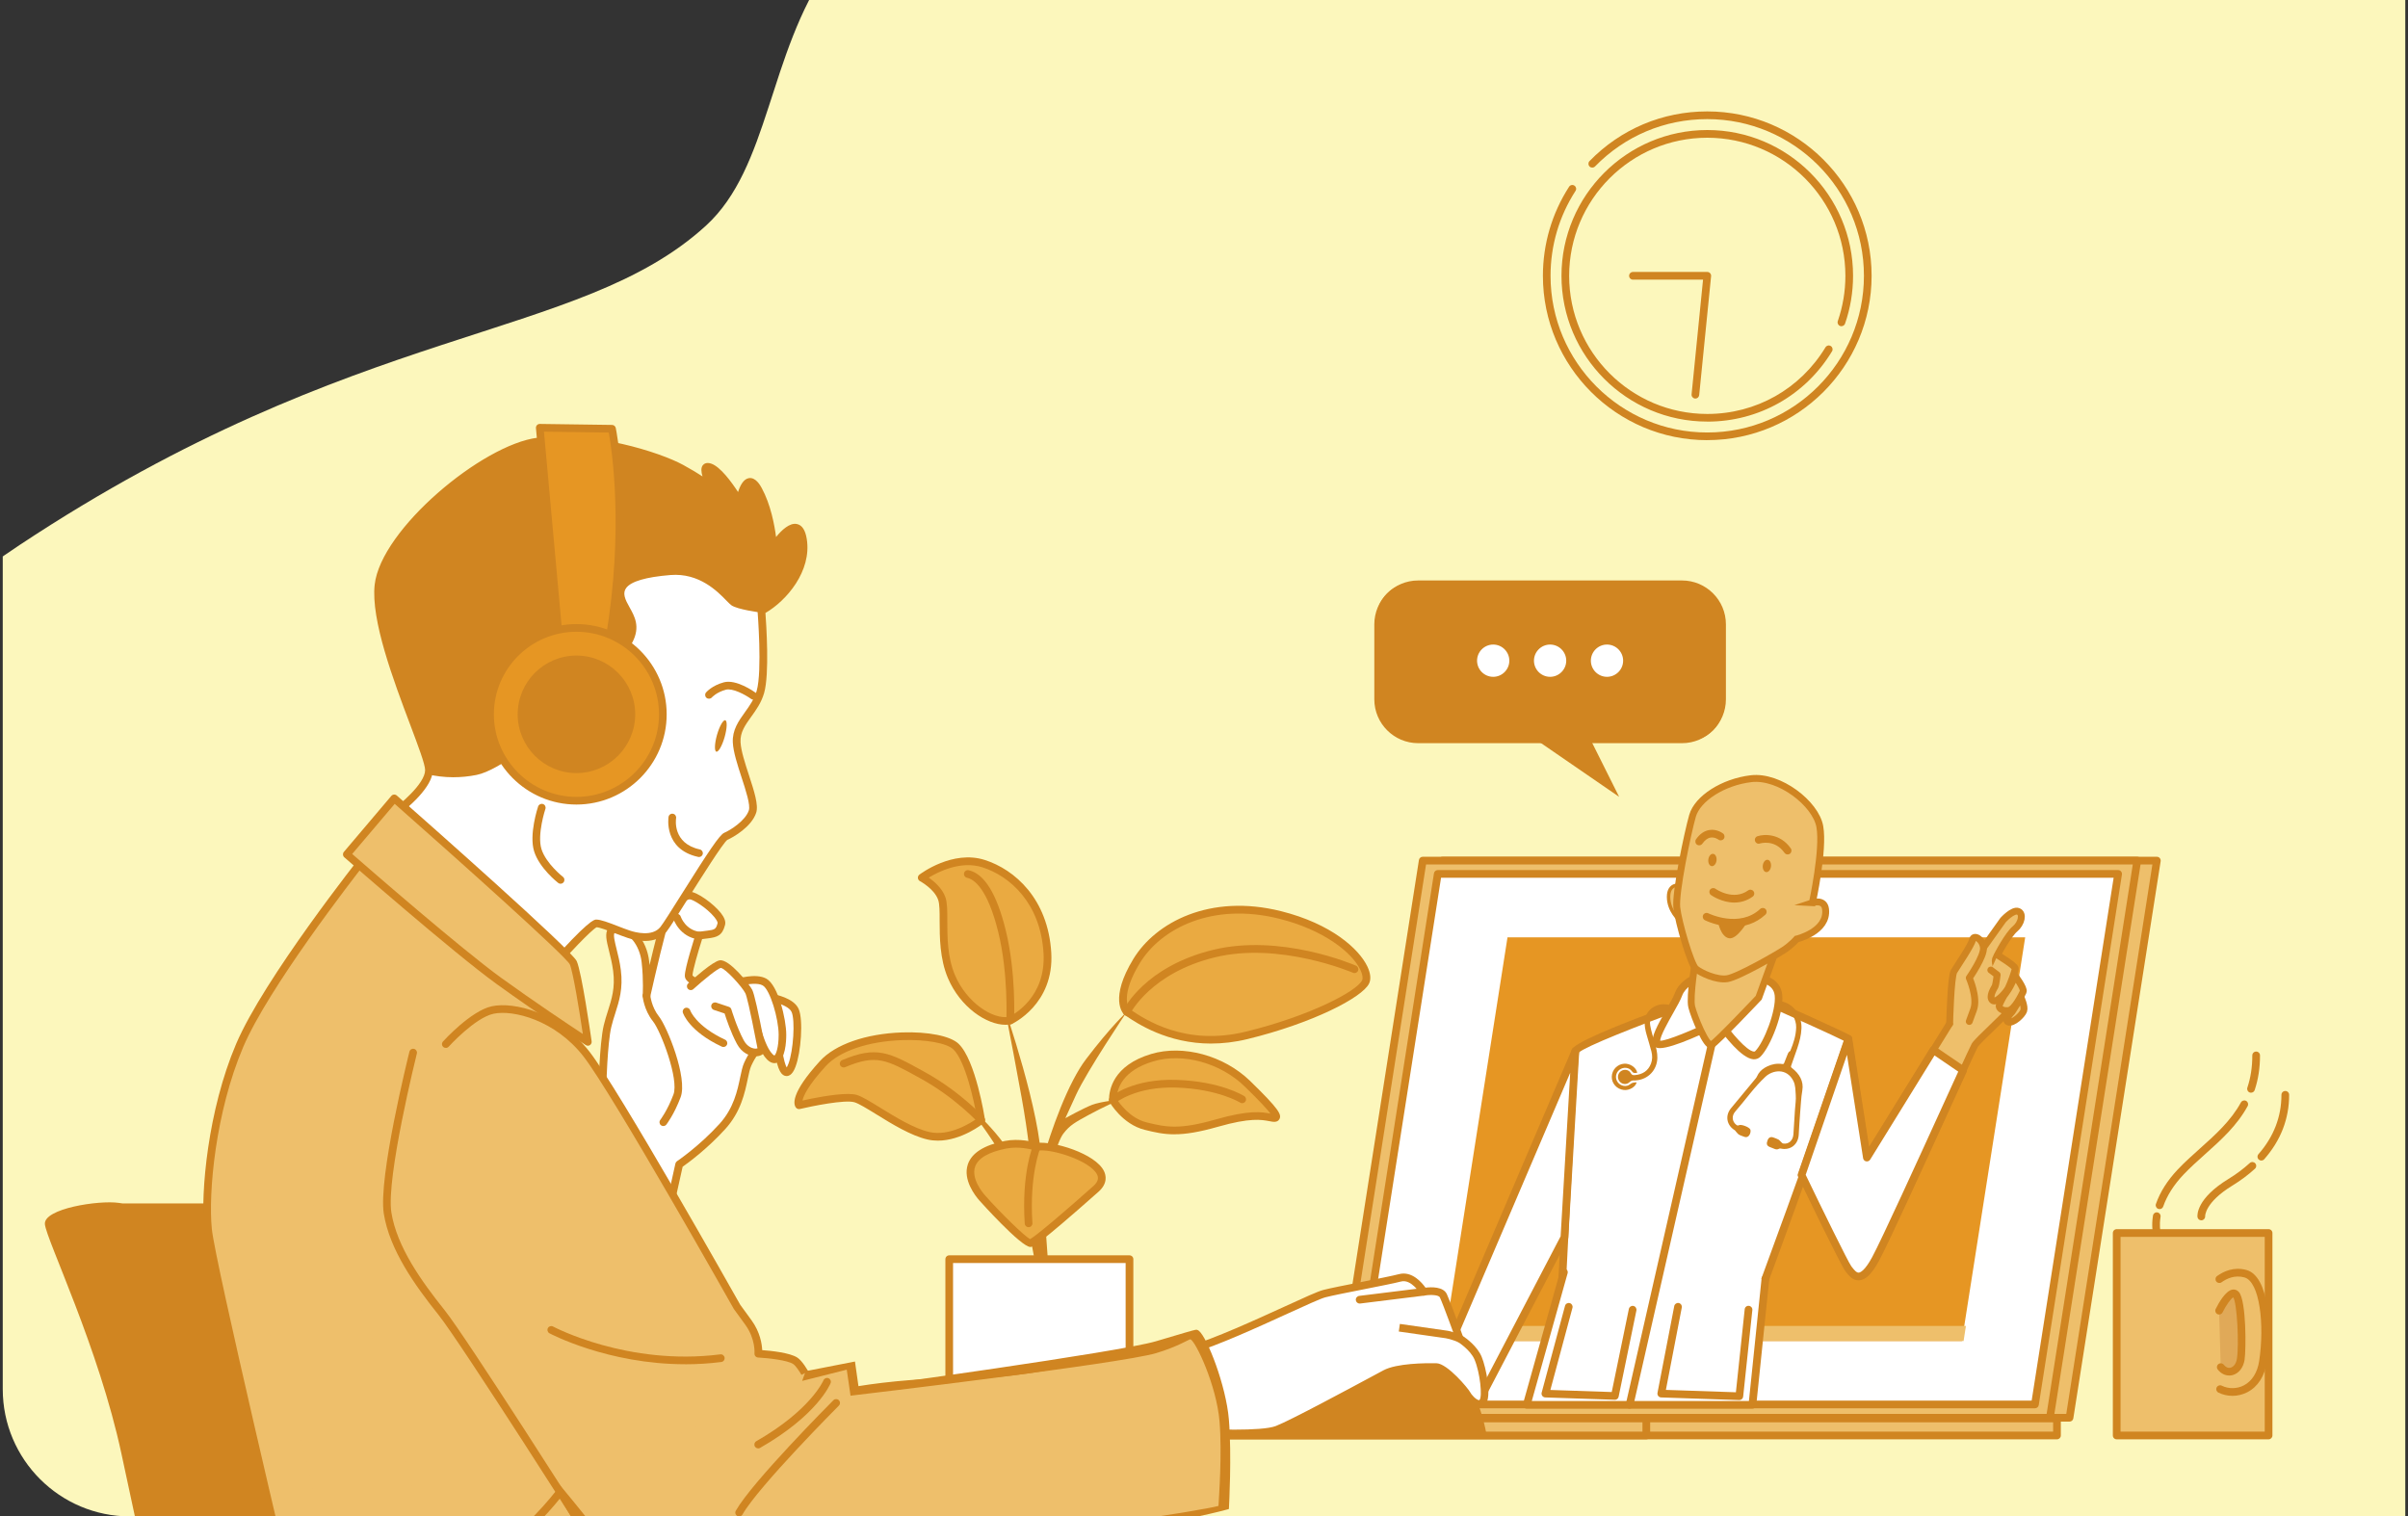 <?xml version="1.0" encoding="UTF-8"?><svg id="Capa_1" xmlns="http://www.w3.org/2000/svg" xmlns:xlink="http://www.w3.org/1999/xlink" viewBox="0 0 700 440.85"><rect x="0" y="0" width="700" height="440.85" fill="#333333" stroke="none"/><defs><style>.cls-1{fill:#e69623;}.cls-2{fill:#fcf7bc;}.cls-3{fill:#fff;}.cls-4{fill:none;}.cls-5{clip-path:url(#clippath-1);}.cls-6{stroke-linecap:round;stroke-linejoin:round;}.cls-6,.cls-7,.cls-8{stroke:#d08521;}.cls-6,.cls-7,.cls-8,.cls-9{fill:#eebf6b;}.cls-6,.cls-8{stroke-width:2px;}.cls-10{fill:#92e3a9;}.cls-11{fill:#e0a958;}.cls-7,.cls-8{stroke-miterlimit:10;}.cls-12{fill:#eaaa41;}.cls-13{fill:#d08521;}.cls-14{clip-path:url(#clippath);}</style><clipPath id="clippath"><path class="cls-4" d="M166.58-128.78h366.85c20.42,0,37,16.58,37,37v661.41H129.58V-91.78c0-20.42,16.58-37,37-37Z" transform="translate(129.58 570.42) rotate(-90)"/></clipPath><clipPath id="clippath-1"><path class="cls-4" d="M886.61-128.76h366.77c20.42,0,37,16.58,37,37v661.29h-440.77V-91.76c0-20.42,16.58-37,37-37Z" transform="translate(849.61 1290.39) rotate(-90)"/></clipPath></defs><g class="cls-14"><path class="cls-2" d="M710.13-19.96s-141.17,2.24-324.08-21.61c-182.91-23.84-143.75,73.3-180.84,107.18-37.09,33.88-101.05,27.61-199.54,92.85-98.49,65.25-97.21,163.05-69.07,233.32,28.14,70.27,125.35,131.75,240.47,140.54,115.12,8.78,173.96-43.92,267.34-42.66,93.38,1.25,172.68,38.9,246.87,10.04,74.19-28.86,122.46-406.72,18.86-519.66Z"/><path class="cls-13" d="M46.09,472.18h53.21c-1.94-8.74-6.03-27.31-10.77-49.49-6.6-30.94-21.86-62.29-22.27-66.82-.28-3.1,7.12-5.23,13.68-6.01h-44.26c-.37-.06-.76-.11-1.18-.17-5.77-.82-21.86,1.65-21.45,6.19.41,4.54,15.67,35.89,22.27,66.82,4.73,22.18,8.83,40.75,10.77,49.49Z"/><path class="cls-13" d="M496.3,127.96c-26.35,0-47.78-21.43-47.78-47.78,0-9.22,2.63-18.17,7.61-25.89.33-.52,1.03-.67,1.54-.33.52.33.67,1.03.33,1.54-4.75,7.35-7.26,15.88-7.26,24.68,0,25.11,20.43,45.55,45.55,45.55s45.55-20.43,45.55-45.55-20.43-45.55-45.55-45.55c-12.39,0-23.97,4.89-32.62,13.76-.43.44-1.14.45-1.58.02-.44-.43-.45-1.14-.02-1.58,9.07-9.31,21.23-14.44,34.22-14.44,26.35,0,47.78,21.43,47.78,47.78s-21.43,47.78-47.78,47.78Z"/><path class="cls-13" d="M496.3,122.56c-23.37,0-42.38-19.01-42.38-42.38s19.01-42.38,42.38-42.38,42.38,19.01,42.38,42.38c0,4.76-.78,9.44-2.33,13.9-.2.58-.83.89-1.42.69-.58-.2-.89-.84-.69-1.42,1.46-4.22,2.21-8.65,2.21-13.16,0-22.14-18.01-40.15-40.15-40.15s-40.15,18.01-40.15,40.15,18.01,40.15,40.15,40.15c14.17,0,27.01-7.24,34.36-19.37.32-.53,1.01-.7,1.53-.38.53.32.7,1.01.38,1.53-7.76,12.81-21.32,20.45-36.27,20.45Z"/><path class="cls-13" d="M492.85,115.86s-.07,0-.11,0c-.61-.06-1.06-.61-1-1.22l3.33-33.34h-20.37c-.62,0-1.12-.5-1.12-1.12s.5-1.12,1.12-1.12h21.6c.32,0,.62.13.83.37s.32.55.28.86l-3.46,34.57c-.06.58-.54,1.01-1.11,1.01Z"/><rect class="cls-9" x="615.33" y="358.45" width="44.15" height="58.86"/><path class="cls-13" d="M659.47,418.43h-44.15c-.62,0-1.12-.5-1.12-1.12v-58.86c0-.62.5-1.12,1.12-1.12h44.15c.62,0,1.12.5,1.12,1.12v58.86c0,.62-.5,1.12-1.12,1.12ZM616.44,416.2h41.91v-56.63h-41.91v56.63Z"/><path class="cls-9" d="M645.15,371.86c1.68-1.22,4.35-2.47,7.56-1.59,5.58,1.52,6.65,15.39,5.13,25.54-1.23,8.21-8.03,10.23-12.46,8.03"/><path class="cls-13" d="M648.96,405.79c-1.41,0-2.81-.32-4.08-.95-.55-.27-.78-.95-.5-1.5.27-.55.94-.78,1.5-.5,1.96.98,4.42.94,6.41-.1,2.37-1.23,3.95-3.75,4.45-7.1,1.58-10.5.19-23.06-4.32-24.29-2.79-.76-5.14.35-6.61,1.42-.5.36-1.2.25-1.56-.25-.36-.5-.25-1.2.25-1.56,1.87-1.35,4.87-2.76,8.51-1.77,6.6,1.8,7.45,16.74,5.94,26.78-.61,4.07-2.61,7.18-5.63,8.75-1.37.71-2.86,1.07-4.36,1.07Z"/><path class="cls-11" d="M645.07,381.04s3.25-6.63,4.91-4.69c1.66,1.94,1.94,15.21,1.38,18.81-.55,3.6-3.85,4.77-5.79,2.28"/><path class="cls-13" d="M648.01,399.88c-1.24,0-2.43-.62-3.32-1.75-.38-.49-.29-1.19.2-1.57.49-.38,1.19-.29,1.57.2.56.72,1.26,1.02,1.96.84.73-.19,1.6-.97,1.85-2.61.64-4.14.06-16.15-1.07-17.84-.68.33-2.1,2.32-3.11,4.38-.27.55-.94.78-1.49.51-.55-.27-.78-.94-.51-1.49.79-1.61,2.85-5.39,4.95-5.66.69-.09,1.33.17,1.81.73,2.18,2.54,2.09,16.75,1.64,19.71-.35,2.26-1.69,3.96-3.49,4.43-.32.08-.64.12-.96.12Z"/><path class="cls-13" d="M654.36,317.67c-.12,0-.24-.02-.35-.06-.58-.19-.9-.83-.71-1.41.97-2.9,1.44-5.97,1.44-9.38,0-.62.5-1.12,1.12-1.12s1.12.5,1.12,1.12c0,3.65-.51,6.95-1.55,10.08-.16.47-.59.76-1.06.76Z"/><path class="cls-13" d="M627.78,351.5c-.12,0-.24-.02-.37-.06-.58-.2-.89-.84-.69-1.42,1.2-3.48,3.36-6.88,6.39-10.08,2.02-2.13,4.26-4.13,6.43-6.07,4.41-3.94,8.97-8.02,11.89-13.38.3-.54.98-.74,1.51-.45.54.29.74.97.45,1.51-3.1,5.7-7.81,9.91-12.36,13.98-2.13,1.91-4.34,3.88-6.29,5.94-2.82,2.98-4.8,6.1-5.9,9.28-.16.46-.59.75-1.06.75Z"/><path class="cls-13" d="M626.95,359.26c-.5,0-.95-.34-1.08-.84-.02-.08-.49-2.01,0-5.04.1-.61.66-1.02,1.28-.92.61.1,1.02.67.92,1.28-.41,2.54-.04,4.13-.04,4.14.14.6-.22,1.2-.82,1.35-.09.02-.18.03-.27.03Z"/><path class="cls-13" d="M657.37,337.39c-.26,0-.52-.09-.74-.28-.46-.41-.51-1.11-.1-1.58,4.43-5.05,6.68-10.86,6.68-17.25,0-.62.5-1.12,1.12-1.12s1.12.5,1.12,1.12c0,6.95-2.43,13.25-7.24,18.72-.22.25-.53.38-.84.38Z"/><path class="cls-13" d="M639.9,354.76c-.56,0-1.04-.41-1.1-.98-.06-.53-.31-5.35,9-11.04,2.29-1.4,4.37-2.96,6.2-4.63.45-.42,1.16-.39,1.58.07.42.45.39,1.16-.07,1.58-1.93,1.77-4.13,3.41-6.54,4.89-8.08,4.94-7.94,8.88-7.94,8.92.04.6-.41,1.14-1.02,1.19-.03,0-.07,0-.1,0Z"/><path class="cls-13" d="M301.18,369.12s-1.53-11.86-5.74-24.1c-4.21-12.24-16.45-26.01-16.45-26.01,0,0,10.33,8.8,14.53,16.06,4.21,7.27,7.27,20.27,7.27,20.27,0,0,0-15.3-3.82-36.34-3.82-21.04-4.97-26.01-4.97-26.01,0,0,10.71,30.98,10.71,45.52,0,0,3.89-14.28,9.33-24.66,1.16-2.22,2.39-4.26,3.67-5.94,7.27-9.56,11.86-13.77,11.86-13.77,0,0-11.66,17.33-14.76,24.13l-3.11,6.8s5.24-2.91,7.77-3.88c2.52-.97,8.16-1.55,8.16-1.55,0,0-5.24,2.33-9.13,4.47-3.88,2.14-5.44,2.91-7.38,5.44-1.94,2.52-4.27,11.65-5.05,17.28-.78,5.63.78,22.14.78,22.14l-3.67.16Z"/><rect class="cls-3" x="275.94" y="366.06" width="52.4" height="51.25"/><path class="cls-13" d="M328.34,418.43h-52.4c-.62,0-1.12-.5-1.12-1.12v-51.25c0-.62.5-1.12,1.12-1.12h52.4c.62,0,1.12.5,1.12,1.12v51.25c0,.62-.5,1.12-1.12,1.12ZM277.05,416.2h50.17v-49.02h-50.17v49.02Z"/><path class="cls-12" d="M327.57,294.15s-3.87-3.75,2.84-14.77c6.7-11.02,22.7-18.16,41.72-13.4,19.02,4.76,26.59,15.78,24.86,19.45-1.73,3.67-16,11.02-34.59,15.56-18.59,4.54-30.94-4.25-34.83-6.85Z"/><path class="cls-13" d="M352.1,303.38c-12.77,0-21.48-5.84-24.79-8.06l-.36-.24c-.06-.04-.11-.08-.16-.13-.46-.45-4.3-4.7,2.66-16.15,6.47-10.65,22.26-19.08,42.95-13.91,14.62,3.66,22.66,10.96,25.1,16.1.92,1.95,1.1,3.64.5,4.91-1.94,4.12-16.6,11.6-35.33,16.17-3.77.92-7.3,1.3-10.56,1.3ZM328.32,293.31l.23.16c4.38,2.94,16.01,10.74,33.58,6.45,18.76-4.58,32.36-11.8,33.84-14.95.29-.62.1-1.74-.5-3-2.41-5.07-10.65-11.65-23.62-14.89-19.58-4.9-34.45,2.95-40.5,12.9-5.61,9.22-3.41,12.85-3.04,13.35Z"/><path class="cls-13" d="M327.57,295.27c-.16,0-.33-.04-.49-.11-.55-.27-.79-.93-.52-1.49.25-.52,6.32-12.71,26.06-17.53,19.59-4.79,40.68,4.21,41.57,4.6.57.25.82.9.58,1.47s-.9.83-1.47.58c-.21-.09-21.29-9.09-40.15-4.48-18.65,4.56-24.52,16.22-24.58,16.34-.19.4-.59.63-1.01.63Z"/><path class="cls-12" d="M293.66,296.67s11.67-5.19,10.81-19.67c-.86-14.48-9.73-23.13-18.59-25.94-8.86-2.81-17.94,4.11-17.94,4.11,0,0,4.54,2.38,5.84,6.05,1.3,3.67-.86,14.05,2.81,22.7,3.67,8.65,11.89,13.83,17.08,12.75Z"/><path class="cls-13" d="M292.31,297.92c-5.49,0-13.15-5.09-16.75-13.57-2.39-5.63-2.4-12.01-2.41-16.67,0-2.63,0-4.9-.43-6.09-1.13-3.21-5.26-5.41-5.3-5.44-.34-.18-.56-.52-.59-.9-.03-.38.13-.75.44-.98.39-.3,9.65-7.24,18.96-4.28,8.75,2.77,18.43,11.31,19.37,26.94.9,15.08-11.35,20.7-11.47,20.76-.07.03-.15.06-.23.07-.5.1-1.03.16-1.58.16ZM293.66,296.67h.01-.01ZM293.66,296.67h.01-.01ZM270,255.14c1.57,1.1,3.9,3.08,4.83,5.71.55,1.55.55,3.88.55,6.83,0,4.72.01,10.58,2.23,15.8,3.41,8.02,11.04,12.98,15.7,12.12,1.2-.57,10.81-5.6,10.04-18.54-.87-14.5-9.77-22.39-17.81-24.94-6.25-1.98-12.77,1.31-15.54,3.01ZM293.21,295.65h0Z"/><path class="cls-13" d="M293.66,297.79s-.04,0-.05,0c-.62-.03-1.09-.55-1.06-1.17,0-.13.6-13.61-2.35-25.62-3.13-12.74-7.04-15.38-9.09-15.82-.6-.13-.99-.72-.86-1.33.13-.6.72-.99,1.33-.86,4.55.98,8.19,6.85,10.79,17.47,3.03,12.34,2.44,25.7,2.41,26.26-.03.6-.52,1.06-1.11,1.06Z"/><path class="cls-12" d="M285.23,325.64s-2.59-16.86-7.35-21.4c-4.76-4.54-29.83-4.76-38.69,4.97-8.86,9.73-6.92,12.11-6.92,12.11,0,0,12.75-3.03,16.43-1.95,3.67,1.08,13.62,9.08,21.18,10.81,7.57,1.73,15.35-4.54,15.35-4.54Z"/><path class="cls-13" d="M272.64,331.6c-.99,0-2-.1-3.01-.33-4.81-1.1-10.41-4.55-14.9-7.33-2.72-1.67-5.06-3.12-6.35-3.5-2.78-.82-12.39,1.14-15.86,1.96-.41.1-.85-.05-1.12-.38-.77-.94-1.63-4.14,6.96-13.56,4.41-4.84,13.33-7.95,23.85-8.32,7.61-.26,14.07,1.03,16.44,3.29,4.97,4.75,7.57,21.33,7.68,22.04.06.39-.09.79-.4,1.04-.29.24-6.41,5.09-13.29,5.09ZM246.47,318.03c1.02,0,1.9.08,2.55.27,1.57.46,3.92,1.91,6.89,3.74,4.36,2.69,9.78,6.03,14.23,7.05,5.89,1.34,12.1-2.66,13.89-3.94-.84-5.04-3.4-16.75-6.91-20.1-1.9-1.81-8-2.91-14.82-2.68-9.93.35-18.26,3.18-22.28,7.59-5.23,5.74-6.47,8.69-6.74,9.98,2.77-.62,9.1-1.91,13.19-1.91ZM233.23,320.76h0Z"/><path class="cls-13" d="M285.23,326.76c-.3,0-.6-.12-.82-.36-.07-.07-6.71-7.29-16.58-12.75l-.47-.26c-9.69-5.36-12.61-6.98-21.68-3.15-.57.24-1.22-.03-1.46-.59-.24-.57.03-1.22.59-1.46,10.07-4.25,13.77-2.21,23.63,3.25l.47.26c10.2,5.64,16.87,12.89,17.15,13.19.42.46.38,1.16-.07,1.58-.21.2-.48.29-.75.29Z"/><path class="cls-12" d="M323.49,319.8s3.46,6.05,9.51,7.57c6.05,1.51,10.16,2.16,20.75-.86,10.59-3.03,13.62-1.95,16.21-1.51,2.59.43.22-2.59-7.35-9.94-7.57-7.35-19.02-10.16-27.67-7.57-8.65,2.59-11.46,7.78-11.46,12.32Z"/><path class="cls-13" d="M341.42,329.76c-3.15,0-5.7-.56-8.68-1.31-6.44-1.61-10.06-7.83-10.21-8.1-.1-.17-.15-.36-.15-.55,0-2.92,1.19-10.07,12.25-13.39,9.31-2.79,21.14.43,28.77,7.83,8.54,8.3,9.18,9.8,8.54,11.06-.24.48-.81,1.01-2.15.78-.25-.04-.5-.09-.76-.14-2.36-.44-5.6-1.05-14.96,1.62-5.58,1.59-9.42,2.19-12.65,2.19ZM324.61,319.49c.71,1.1,3.83,5.58,8.66,6.79,5.85,1.46,9.67,2.15,20.17-.85,9.72-2.78,13.3-2.17,15.88-1.69-.87-1.18-2.94-3.47-7.49-7.89-7.07-6.87-18-9.87-26.57-7.3-8.97,2.69-10.56,7.88-10.66,10.94Z"/><path class="cls-13" d="M323.49,320.92c-.32,0-.63-.13-.85-.39-.4-.47-.35-1.17.12-1.57.26-.22,6.51-5.48,19.36-5.02,12.69.44,19.31,4.54,19.58,4.71.52.33.68,1.02.35,1.54-.33.52-1.02.68-1.54.35-.06-.04-6.43-3.95-18.46-4.37-11.88-.42-17.77,4.44-17.83,4.49-.21.18-.47.26-.72.26Z"/><path class="cls-12" d="M301.35,333.42s-4.53-1.52-9.03-.63c-15.99,3.18-9,12.97-6.78,15.47,4.25,4.79,12.68,13.26,13.95,13.13s11.58-9.1,19.08-15.76c7.51-6.65-11.65-13.23-17.23-12.22Z"/><path class="cls-13" d="M299.53,362.51c-2.73,0-14.7-13.37-14.82-13.51-1.17-1.32-4.88-5.99-3.36-10.51,1.11-3.31,4.73-5.6,10.76-6.8,4.15-.82,8.25.26,9.33.58,4.7-.61,16.99,3.04,19.49,8.19.58,1.2,1.15,3.57-1.61,6.01-17.88,15.85-19.03,15.96-19.71,16.03-.02,0-.05,0-.08,0ZM299.63,360.3h0ZM295.32,333.63c-.9,0-1.85.07-2.79.26-5.18,1.03-8.24,2.82-9.08,5.32-1.17,3.47,2.22,7.54,2.92,8.32,4.71,5.32,11.41,11.81,13.07,12.7.93-.51,4.53-3.13,18.39-15.42,1.7-1.51,1.43-2.64,1.08-3.37-1.93-3.98-13.33-7.65-17.37-6.92-.19.03-.38.02-.55-.04-.03-.01-2.6-.85-5.67-.85Z"/><path class="cls-13" d="M299,356.76c-.58,0-1.08-.45-1.11-1.04-.95-14.5,2.29-22.4,2.43-22.73.24-.57.88-.84,1.46-.6.57.24.84.89.6,1.46-.03.08-3.17,7.81-2.26,21.72.04.62-.43,1.15-1.04,1.19-.03,0-.05,0-.07,0Z"/><rect class="cls-13" x="400.06" y="169.32" width="101.1" height="46.17" rx="10.92" ry="10.92"/><path class="cls-13" d="M488.96,216.05h-76.7c-7.03,0-12.75-5.72-12.75-12.76v-21.78c0-7.03,5.72-12.76,12.75-12.76h76.7c7.03,0,12.76,5.72,12.76,12.76v21.78c0,7.03-5.72,12.76-12.76,12.76ZM412.26,169.88c-6.42,0-11.64,5.22-11.64,11.64v21.78c0,6.42,5.22,11.64,11.64,11.64h76.7c6.42,0,11.64-5.22,11.64-11.64v-21.78c0-6.42-5.22-11.64-11.64-11.64h-76.7Z"/><polyline class="cls-13" points="447.17 214.8 469.22 229.96 460.95 213.43"/><polygon class="cls-13" points="470.68 231.65 446.85 215.26 447.48 214.34 467.75 228.28 460.45 213.68 461.45 213.18 470.68 231.65"/><circle class="cls-3" cx="434.07" cy="192.06" r="4.13"/><path class="cls-3" d="M434.07,196.76c-2.59,0-4.69-2.11-4.69-4.69s2.11-4.69,4.69-4.69,4.69,2.11,4.69,4.69-2.11,4.69-4.69,4.69ZM434.07,188.49c-1.97,0-3.58,1.6-3.58,3.58s1.6,3.58,3.58,3.58,3.58-1.6,3.58-3.58-1.6-3.58-3.58-3.58Z"/><circle class="cls-3" cx="450.61" cy="192.06" r="4.13"/><path class="cls-3" d="M450.61,196.76c-2.59,0-4.69-2.11-4.69-4.69s2.11-4.69,4.69-4.69,4.69,2.11,4.69,4.69-2.11,4.69-4.69,4.69ZM450.61,188.49c-1.97,0-3.58,1.6-3.58,3.58s1.6,3.58,3.58,3.58,3.58-1.6,3.58-3.58-1.6-3.58-3.58-3.58Z"/><circle class="cls-3" cx="467.15" cy="192.06" r="4.13"/><path class="cls-3" d="M467.15,196.76c-2.59,0-4.69-2.11-4.69-4.69s2.11-4.69,4.69-4.69,4.69,2.11,4.69,4.69-2.11,4.69-4.69,4.69ZM467.15,188.49c-1.97,0-3.58,1.6-3.58,3.58s1.6,3.58,3.58,3.58,3.58-1.6,3.58-3.58-1.6-3.58-3.58-3.58Z"/><polygon class="cls-9" points="419.3 250.18 627 250.18 601.61 412.16 393.9 412.16 419.3 250.18"/><path class="cls-13" d="M601.61,413.28h-207.71c-.33,0-.64-.14-.85-.39-.21-.25-.31-.58-.26-.9l25.39-161.98c.09-.54.55-.94,1.1-.94h207.71c.33,0,.64.14.85.39.21.25.31.58.26.9l-25.39,161.98c-.09.54-.55.94-1.1.94ZM395.21,411.04h205.45l25.04-159.74h-205.45l-25.04,159.74Z"/><polygon class="cls-9" points="413.6 250.18 621.31 250.18 595.91 412.16 388.21 412.16 413.6 250.18"/><path class="cls-13" d="M595.91,413.28h-207.71c-.33,0-.64-.14-.85-.39-.21-.25-.31-.58-.26-.9l25.39-161.98c.09-.54.55-.94,1.1-.94h207.71c.33,0,.64.14.85.39.21.25.31.58.26.9l-25.4,161.98c-.09.54-.55.94-1.1.94ZM389.51,411.04h205.44l25.05-159.74h-205.45l-25.04,159.74Z"/><polygon class="cls-3" points="417.96 254.05 615.74 254.05 591.56 408.29 393.77 408.29 417.96 254.05"/><path class="cls-13" d="M591.56,409.41h-197.78c-.33,0-.64-.14-.85-.39-.21-.25-.31-.58-.26-.9l24.18-154.24c.09-.54.55-.94,1.1-.94h197.78c.33,0,.64.14.85.39.21.25.31.58.26.9l-24.18,154.24c-.09.54-.55.94-1.1.94ZM395.08,407.17h195.52l23.83-152h-195.52l-23.83,152Z"/><polygon class="cls-1" points="438.23 272.49 588.72 272.49 570.32 389.85 419.83 389.85 438.23 272.49"/><polygon class="cls-9" points="421 385.46 420.31 389.85 570.81 389.85 571.49 385.46 421 385.46"/><rect class="cls-9" x="351.69" y="412.36" width="246.27" height="4.96"/><path class="cls-13" d="M597.96,418.43h-246.27c-.62,0-1.12-.5-1.12-1.12v-4.96c0-.62.5-1.12,1.12-1.12h246.27c.62,0,1.12.5,1.12,1.12v4.96c0,.62-.5,1.12-1.12,1.12ZM352.8,416.2h244.04v-2.72h-244.04v2.72Z"/><rect class="cls-9" x="281.73" y="412.36" width="196.85" height="4.96"/><path class="cls-13" d="M478.58,418.43h-196.85c-.62,0-1.12-.5-1.12-1.12v-4.96c0-.62.5-1.12,1.12-1.12h196.85c.62,0,1.12.5,1.12,1.12v4.96c0,.62-.5,1.12-1.12,1.12ZM282.84,416.2h194.62v-2.72h-194.62v2.72Z"/><path class="cls-3" d="M489.79,292.06s-31.22,11.22-31.83,13.47c-.61,2.24-3.92,68.68-3.92,68.68h58.26s26.28-71.25,25.01-72.2c-1.27-.95-26.07-11.96-26.07-11.96l-21.46,2Z"/><path class="cls-13" d="M512.3,375.32h-58.26c-.31,0-.6-.13-.81-.35-.21-.22-.32-.52-.31-.83.34-6.81,3.33-66.63,3.96-68.92.51-1.86,11.45-6.65,32.53-14.22.09-.03.18-.05.27-.06l21.46-2c.19-.02.38.01.56.09,4.16,1.85,24.99,11.11,26.29,12.08.93.7,1.45,1.09-11.65,37.72-6.34,17.73-12.92,35.57-12.99,35.75-.16.44-.58.73-1.05.73ZM455.21,373.09h56.31c9.66-26.21,23.64-65.08,24.66-70.44-2.81-1.46-16.38-7.57-25.12-11.45l-21.03,1.96c-14.09,5.07-29.33,11.16-31.02,12.8-.49,3.16-2.5,41.18-3.8,67.14Z"/><path class="cls-3" d="M493.46,284.05s-4.33,1.68-5.53,5.05c-1.2,3.36-8.17,13.22-6.01,14.42,2.16,1.2,17.78-6.49,17.78-6.49,0,0,8.41,12.26,11.29,9.37,2.88-2.88,6.49-12.5,6.01-17.06-.48-4.57-5.53-4.81-5.53-4.81l-18.02-.48Z"/><path class="cls-13" d="M509.93,307.95c-.09,0-.19,0-.29-.01-3.42-.32-8.42-6.86-10.3-9.49-6.12,2.98-15.74,7.28-17.96,6.04-.44-.24-.75-.64-.9-1.16-.51-1.81,1.14-4.93,3.92-9.86,1.08-1.92,2.11-3.73,2.47-4.76,1.36-3.8,5.98-5.64,6.17-5.71.14-.05.28-.08.43-.08l18.02.48c2.1.1,6.15,1.44,6.61,5.81.52,4.99-3.33,14.97-6.33,17.97-.5.5-1.15.77-1.87.77ZM499.71,295.91c.36,0,.71.17.92.48,2.58,3.76,7.14,9.13,9.22,9.32.22.02.3-.04.37-.11,2.58-2.58,6.14-11.85,5.69-16.16-.37-3.54-4.31-3.8-4.48-3.81l-17.75-.47c-.8.35-3.81,1.84-4.69,4.3-.43,1.21-1.45,3.01-2.63,5.1-1.34,2.37-3.77,6.68-3.74,7.99,1.75.11,9.86-3.22,16.6-6.54.16-.08.33-.12.49-.12ZM482.64,302.73h.01-.01Z"/><path class="cls-8" d="M492.98,278.28s-1.92,11.54-1.2,14.42c.72,2.88,4.33,11.78,5.77,11.05,1.44-.72,13.7-13.7,13.7-13.7l5.05-13.94-23.31,2.16Z"/><path class="cls-7" d="M488.41,257.37s-3.36-.72-3.36,3.36,3.12,6.73,3.12,6.73l-.24-6.25.48-3.85Z"/><path class="cls-8" d="M526.86,262.42s3.36-15.38,2.16-22.11c-1.2-6.73-11.78-14.9-19.95-13.94-8.17.96-15.62,5.77-17.06,10.81-1.44,5.05-5.05,22.35-4.57,26.68.48,4.33,4.09,16.58,5.53,17.78,1.44,1.2,6.01,3.36,9.13,2.88,3.12-.48,14.42-6.97,16.58-8.41,2.16-1.44,3.6-3.12,3.6-3.12,0,0,9.13-2.16,8.41-8.65-.35-3.11-3.85-1.92-3.85-1.92Z"/><path class="cls-13" d="M504.19,262.39c-3.66,0-6.63-2.06-6.81-2.19-.5-.36-.62-1.05-.27-1.56.36-.5,1.05-.62,1.56-.27h0c.21.15,5.2,3.58,9.52.48.5-.36,1.2-.24,1.56.26.36.5.24,1.2-.26,1.56-1.78,1.27-3.61,1.71-5.3,1.71Z"/><path class="cls-13" d="M503.92,269.41c-4.43,0-8.07-1.78-8.32-1.9-.55-.28-.77-.95-.5-1.5.27-.55.94-.78,1.5-.5.09.04,9.01,4.38,15.08-1.26.45-.42,1.16-.39,1.58.06.42.45.39,1.16-.06,1.58-2.92,2.71-6.28,3.53-9.28,3.53Z"/><path class="cls-13" d="M499.47,268.19s.72,4.09,3.12,4.57c2.4.48,5.53-5.05,5.53-5.05,0,0-2.64,1.2-8.65.48Z"/><path class="cls-13" d="M514.82,251.89c-.12.99-.76,1.72-1.41,1.64-.66-.08-1.09-.95-.97-1.94.12-.99.76-1.72,1.41-1.64.66.08,1.09.95.97,1.94Z"/><path class="cls-13" d="M498.99,250.16c-.12.99-.76,1.72-1.41,1.64-.66-.08-1.09-.95-.97-1.94.12-.99.76-1.72,1.41-1.64s1.09.95.97,1.94Z"/><path class="cls-13" d="M519.66,248.4c-.35,0-.7-.17-.92-.48-2.85-4.07-7.1-2.72-7.14-2.7-.59.2-1.22-.12-1.41-.71-.2-.59.12-1.22.71-1.41,2.02-.67,6.64-.8,9.68,3.54.35.5.23,1.2-.27,1.56-.2.14-.42.2-.64.2Z"/><path class="cls-13" d="M493.94,245.75c-.22,0-.45-.07-.64-.2-.5-.36-.62-1.05-.27-1.56,1.11-1.58,2.44-2.49,3.95-2.71,2.16-.32,3.83.97,3.91,1.03.48.38.57,1.08.19,1.57-.38.48-1.08.57-1.56.19-.03-.02-1.04-.76-2.23-.58-.87.13-1.68.73-2.42,1.78-.22.31-.56.47-.91.47Z"/><polygon class="cls-3" points="457.96 305.53 414.01 408.41 429.34 408.41 454.77 359.71 457.96 305.53"/><path class="cls-13" d="M429.34,409.52h-15.33c-.38,0-.73-.19-.93-.5-.21-.31-.24-.71-.09-1.05l43.95-102.88c.21-.5.75-.77,1.28-.65.53.12.89.61.86,1.15l-3.18,54.18c0,.16-.05.31-.12.45l-25.43,48.7c-.19.37-.57.6-.99.6ZM415.7,407.29h12.96l25.01-47.88,2.79-47.55-40.76,95.43Z"/><path class="cls-6" d="M537.31,302.01l5.38,34.51,24.07-38.95s1.9-11.08,2.85-12.35c.95-1.27,12.67-17.73,12.67-17.73,0,0,2.85-3.17,4.43-2.53,1.58.63.95,3.48-.95,5.07-1.9,1.58-5.07,7.28-5.7,8.87-.63,1.58,4.43,13.62,3.8,14.88-.63,1.27-8.87,8.55-9.82,10.13-.95,1.58-24.38,53.83-28.81,62.06-4.43,8.23-6.65,4.43-7.92,2.85-1.27-1.58-13.62-27.23-13.62-27.23l13.62-39.58Z"/><path class="cls-6" d="M566.76,297.58s.32-13.62,1.27-15.2c.95-1.58,5.07-7.6,5.38-9.18.32-1.58,2.85-.32,3.17,2.22.32,2.53-4.12,8.87-4.12,8.87,0,0,2.53,5.7,1.27,9.18l-1.27,3.48"/><path class="cls-6" d="M580.72,277.67s5.09,3.08,5.09,3.86-1.39,4.47-2,5.71c-.62,1.23-3.55,4.63-4.63,3.55-1.08-1.08.46-3.39.77-4.01.31-.62.62-3.39.62-3.39l-1.85-1.39"/><path class="cls-6" d="M585.66,283.53s2.93,3.86,2.47,4.78c-.46.93-2.51,5.23-4.26,5.47-1.75.24-2.99-.69-2.68-1.61.31-.93,1.39-2.78,1.39-2.78,0,0,2.31-2.78,3.08-5.86Z"/><path class="cls-6" d="M587.51,290.01s1.23,2.62.77,3.86c-.46,1.23-3.08,3.7-4.47,3.24-1.39-.46,1.08-2.93,1.08-2.93l2.62-4.16Z"/><path class="cls-3" d="M562.02,305.25l-19.33,31.28-5.38-34.51-13.62,39.58s12.35,25.65,13.62,27.23c1.27,1.58,3.48,5.38,7.92-2.85,3.47-6.45,18.59-39.87,25.44-54.84l-8.65-5.89Z"/><path class="cls-13" d="M540.26,372.21c-1.75,0-2.89-1.48-3.58-2.38l-.23-.3c-1.28-1.6-11.68-23.14-13.75-27.45-.13-.27-.15-.57-.05-.85l13.62-39.58c.17-.49.67-.79,1.15-.75.51.05.93.43,1.01.94l4.92,31.53,17.74-28.71c.16-.26.42-.44.72-.5.29-.06.61,0,.86.17l8.65,5.89c.45.31.61.89.39,1.39-1.3,2.84-2.9,6.36-4.67,10.22-7.59,16.64-17.98,39.43-20.81,44.68-2.01,3.73-3.82,5.54-5.7,5.69-.09,0-.17.01-.26.01ZM524.9,341.52c4.75,9.87,12.4,25.47,13.28,26.61l.26.33c.54.7,1.25,1.57,1.89,1.51.46-.04,1.77-.55,3.91-4.52,2.79-5.19,13.17-27.94,20.74-44.55,1.59-3.49,3.05-6.69,4.28-9.37l-6.9-4.7-18.71,30.28c-.25.4-.7.6-1.17.51-.46-.09-.81-.46-.88-.92l-4.69-30.06-12,34.89Z"/><polyline class="cls-3" points="454.63 369.85 443.82 408.39 509.42 408.39 513.2 371.76"/><path class="cls-13" d="M509.42,409.51h-65.6c-.35,0-.68-.16-.89-.44-.21-.28-.28-.64-.19-.98l10.81-38.54c.17-.59.78-.94,1.38-.77.59.17.94.78.77,1.38l-10.41,37.12h63.12l3.68-35.63c.06-.61.62-1.07,1.23-1,.61.06,1.06.61,1,1.23l-3.78,36.63c-.06.57-.54,1-1.11,1Z"/><path class="cls-13" d="M522.47,304.73c-.59,1.68-1.16,3.36-1.77,5.04-.12.33-.08.48.21.71,2.14,1.65,3.49,3.84,3.02,6.52-.38,2.16-.43,4.32-.63,6.48-.2,2.16-.27,4.33-.42,6.5-.21,2.83-2.49,4.52-5.22,3.92-.15-.03-.35-.03-.47.04-.44.26-.87.25-1.33.06-.48-.2-.97-.37-1.45-.58-.84-.37-.99-.94-.54-2.02.31-.75.9-1.01,1.68-.71.49.19.99.34,1.44.59.33.19.56.53.85.79.15.14.32.33.5.36,1.59.28,2.88-.86,3-2.65.16-2.38.3-4.75.45-7.13.09-1.46.35-2.93.23-4.37-.11-1.36-.04-2.78-.71-4.08-1.97-3.84-6.06-3.08-8.07-1.21-3.31,3.07-5.85,6.78-8.8,10.14-1.11,1.27-.94,2.92.3,3.87.23.17.43.29.77.11.65-.35,2.95.54,3.28,1.21.24.48.05,1.38-.42,1.88-.41.44-.9.46-1.43.24-.48-.2-1-.33-1.44-.6-.33-.2-.57-.57-.85-.86-.12-.13-.21-.32-.36-.41-2.37-1.45-2.87-4.23-1.09-6.39,2.39-2.91,4.82-5.79,7.21-8.7.32-.39.48-.89.75-1.32.64-.98,1.55-1.65,2.59-2.15,1.37-.66,2.82-.91,4.32-.69.33.05.49-.03.6-.34.24-.67.52-1.33.79-1.99.22-.53.33-1.12.91-1.42.06-.03.09-.12.11-.19.89-2.14,1.6-4.34,1.66-6.68.06-2.47-1.48-4.91-3.53-5.77-2.08-.87-2.79-2.43-.2-1.69,3.25.92,5.42,4.14,5.27,7.74-.08,1.98-.58,3.87-1.21,5.74Z"/><path class="cls-13" d="M484.42,293.54c-2.23-.34-5.27,1.15-4.7,4.59.29,1.75.88,3.46,1.36,5.17.38,1.37.73,2.74.71,4.19-.05,3.55-2.65,6.32-6.22,6.59-.15.01-.31.05-.46.03-.59-.08-1.02.12-1.47.54-.86.79-2.22.58-2.9-.35-.69-.94-.47-2.26.47-2.91.97-.66,2.32-.44,2.86.59.3.56.63.62,1.18.57,2.23-.2,3.87-1.21,4.69-3.35.44-1.15.42-2.35.12-3.53-.41-1.62-.93-3.21-1.38-4.82-.38-1.33-.68-2.68-.55-4.09.29-3.02,2.98-4.89,5.68-4.81,3.38.1,2.8,1.92.61,1.59Z"/><path class="cls-13" d="M475.94,311.86c-.59.09-1.08.25-1.56-.45-.8-1.16-2.48-1.29-3.6-.42-1.14.88-1.36,2.51-.49,3.65.85,1.13,2.52,1.46,3.58.55.61-.52,1.22-.5,1.9-.55-.29,1.34-2.12,2.42-3.75,2.23-2.02-.23-3.53-1.91-3.48-3.86.05-2,1.59-3.63,3.58-3.78,1.72-.13,3.55,1.11,3.82,2.63Z"/><path class="cls-13" d="M473.72,409.51c-.08,0-.17,0-.25-.03-.6-.14-.98-.74-.84-1.34l23.83-104.64c.14-.6.74-.98,1.34-.84.6.14.98.74.84,1.34l-23.83,104.64c-.12.52-.58.87-1.09.87Z"/><path class="cls-13" d="M505.62,407.02s-.03,0-.04,0l-22.69-.77c-.33-.01-.63-.16-.84-.42-.2-.26-.28-.59-.22-.91l4.87-25.23c.12-.6.69-1,1.31-.89.61.12,1,.7.88,1.31l-4.62,23.95,20.35.69,2.56-24.14c.06-.61.6-1.06,1.23-.99.61.07,1.06.62.99,1.23l-2.67,25.17c-.06.57-.54,1-1.11,1Z"/><path class="cls-13" d="M469.43,406.93s-.03,0-.04,0l-20.19-.68c-.34-.01-.66-.18-.86-.45-.2-.27-.27-.62-.18-.95l6.79-25.23c.16-.6.78-.95,1.37-.79.6.16.95.77.79,1.37l-6.42,23.88,17.84.6,4.98-24.16c.13-.6.71-.99,1.32-.87.6.12.99.72.87,1.32l-5.17,25.08c-.11.52-.57.89-1.09.89Z"/><path class="cls-13" d="M432.14,417.19s-1.76-12.06-8.04-18.09c-6.28-6.03-20.6-5.28-35.42,2.01-14.82,7.29-25.12,16.33-25.12,16.33l68.58-.25Z"/><path class="cls-3" d="M175.05,317.66s.31-14.1,1.53-19.31c1.23-5.21,3.68-9.2,2.76-16.25-.92-7.05-3.98-11.95,0-12.26,3.98-.31,7.66,4.29,8.28,9.81.61,5.52.31,9.81.31,9.81,0,0,4.29-19,5.52-22.07,1.23-3.07,4.9-7.05,7.05-7.05s9.81,5.82,9.2,8.28c-.61,2.45-1.53,2.76-3.98,3.07l-2.45.31s-3.07,9.5-3.07,11.65,8.89,3.68,13.79,8.28,8.28,9.81,7.66,10.73c-.61.92-2.76,3.37-4.29,6.74s-1.23,11.34-7.36,18.08c-6.13,6.74-12.57,11.03-12.57,11.03l-4.29,19.31-18.08-40.15Z"/><path class="cls-13" d="M193.14,358.93c-.44,0-.84-.25-1.02-.66l-18.08-40.15c-.07-.15-.1-.32-.1-.48.01-.58.32-14.28,1.56-19.54.34-1.45.78-2.82,1.2-4.14,1.12-3.51,2.18-6.82,1.54-11.71-.28-2.14-.76-4.07-1.19-5.78-.74-2.97-1.28-5.12-.25-6.55.51-.71,1.34-1.11,2.45-1.2,4.57-.36,8.77,4.5,9.47,10.8.04.36.08.71.11,1.05,1.3-5.49,2.88-11.88,3.57-13.6,1.25-3.12,5.19-7.75,8.09-7.75,2.13,0,7,3.56,9.08,6.22,1.05,1.35,1.45,2.48,1.2,3.45-.79,3.16-2.39,3.58-4.93,3.9l-1.74.22c-1.14,3.6-2.74,9.09-2.79,10.55.35.52,2.5,1.45,4.08,2.14,2.98,1.29,6.68,2.88,9.36,5.4,3.07,2.88,9.31,9.94,7.83,12.16-.15.22-.37.52-.65.89-.9,1.19-2.41,3.19-3.55,5.7-.4.88-.68,2.24-1.01,3.8-.85,4.05-2.01,9.59-6.53,14.57-5.38,5.92-10.92,9.92-12.4,10.96l-4.2,18.88c-.1.47-.5.82-.98.87-.04,0-.08,0-.11,0ZM176.18,317.43l16.6,36.86,3.56-16.03c.06-.28.23-.53.47-.69.06-.04,6.4-4.3,12.36-10.86,4.12-4.53,5.21-9.73,6-13.53.36-1.7.66-3.16,1.17-4.27,1.24-2.74,2.85-4.86,3.81-6.12.17-.23.32-.42.44-.58-.25-1.09-2.79-5.2-7.36-9.49-2.4-2.25-5.9-3.76-8.72-4.98-3.27-1.41-5.43-2.34-5.43-4.11,0-2.26,2.8-11,3.12-11.99.13-.41.49-.71.92-.77l2.45-.31c2.24-.28,2.59-.44,3.04-2.23,0,0,.06-.48-.92-1.69-2.19-2.69-6.27-5.2-7.19-5.2-1.4,0-4.81,3.34-6.01,6.35-.94,2.36-3.99,15.36-5.46,21.9-.13.57-.69.94-1.25.86-.58-.09-.99-.6-.95-1.18,0-.04.29-4.27-.3-9.61-.56-5.03-3.85-9.07-7.08-8.82-.3.02-.68.09-.81.28-.42.58.1,2.68.6,4.7.44,1.76.94,3.76,1.23,6.03.7,5.39-.48,9.09-1.63,12.68-.41,1.28-.83,2.6-1.15,3.97-1.1,4.66-1.45,16.92-1.5,18.83Z"/><path class="cls-3" d="M224.4,290.07s5.52.92,6.74,3.68c1.23,2.76.61,11.95-.92,15.94-1.53,3.98-3.07,1.84-3.98-4.6-.92-6.44-1.84-15.02-1.84-15.02Z"/><path class="cls-13" d="M228.69,312.82c-.07,0-.14,0-.21-.01-1.14-.13-2.43-1.13-3.35-7.56-.91-6.38-1.83-14.97-1.84-15.06-.04-.35.09-.69.34-.93s.6-.35.95-.29c.63.1,6.15,1.11,7.58,4.33,1.41,3.17.67,12.72-.9,16.79-.29.76-1.05,2.73-2.58,2.73ZM225.68,291.52c.31,2.77.99,8.7,1.66,13.41.49,3.42,1.04,4.84,1.35,5.39.12-.2.29-.53.49-1.04,1.46-3.79,2.01-12.67.94-15.08-.58-1.32-2.8-2.21-4.44-2.69Z"/><path class="cls-3" d="M213.98,285.78s5.52-1.84,8.28-.31c2.76,1.53,5.21,10.73,5.21,15.33s-1.23,8.89-3.68,6.44c-2.45-2.45-3.68-8.28-5.21-12.57-1.53-4.29-4.6-8.89-4.6-8.89Z"/><path class="cls-13" d="M225.11,309.07c-.59,0-1.32-.25-2.11-1.04-2.02-2.02-3.2-5.83-4.35-9.51-.38-1.23-.74-2.39-1.13-3.47-1.47-4.11-4.45-8.6-4.48-8.64-.19-.29-.24-.65-.13-.98.11-.33.37-.59.7-.7.61-.2,6.07-1.94,9.17-.22,3.4,1.89,5.78,11.7,5.78,16.3,0,2.11-.26,7.12-2.64,8.1-.23.1-.51.17-.83.17ZM215.73,286.46c1.04,1.7,2.82,4.82,3.9,7.84.4,1.12.79,2.36,1.16,3.56,1.06,3.42,2.16,6.97,3.79,8.6.36.36.54.39.54.39.39-.18,1.23-2.2,1.23-6.03,0-4.65-2.49-13.15-4.64-14.35-1.44-.8-4.17-.42-5.98,0Z"/><path class="cls-3" d="M200.8,286.7s6.74-6.13,8.58-6.44c1.84-.31,7.36,6.13,8.28,7.97.92,1.84,3.37,15.02,3.68,16.55.31,1.53-3.98,2.15-6.13-1.84-2.15-3.98-3.68-9.2-3.68-9.2l-3.68-1.23"/><path class="cls-13" d="M219.66,307.07c-1.74,0-4.02-.97-5.43-3.59-1.78-3.31-3.13-7.37-3.59-8.85l-3.13-1.04c-.58-.2-.9-.83-.71-1.41.19-.59.82-.9,1.41-.71l3.68,1.23c.35.12.62.39.72.74.02.05,1.53,5.15,3.59,8.98,1,1.85,2.4,2.28,2.95,2.38.52.09.88.03,1.05-.04l-.16-.85c-2.18-11.33-3.04-14.5-3.37-15.17-.92-1.85-5.81-7.24-7.15-7.36-.87.16-4.83,3.32-7.96,6.16-.45.42-1.16.38-1.58-.07-.41-.46-.38-1.16.08-1.58,1.64-1.49,7.14-6.38,9.15-6.71,2.77-.47,8.68,7.01,9.46,8.57.6,1.21,1.7,6.06,3.57,15.75l.21,1.08c.2,1-.38,1.9-1.49,2.3-.37.13-.81.21-1.29.21ZM220.24,305s0,0,0,0h0Z"/><path class="cls-13" d="M210.3,304.37c-.16,0-.32-.03-.47-.1-9.53-4.45-11.25-9.66-11.32-9.87-.18-.59.14-1.22.73-1.4.58-.18,1.21.14,1.4.72.03.09,1.65,4.56,10.14,8.53.56.26.8.93.54,1.48-.19.41-.59.64-1.01.64Z"/><path class="cls-13" d="M192.83,327.36c-.24,0-.48-.08-.68-.23-.49-.38-.58-1.08-.2-1.57.02-.03,2.07-2.71,3.82-7.37,1.66-4.41-3.65-18.4-5.96-21.29-2.63-3.29-2.99-7.18-3-7.35-.05-.61.4-1.15,1.02-1.21.62-.06,1.15.4,1.21,1.02h0s.32,3.39,2.52,6.14c2.37,2.97,8.4,17.87,6.3,23.46-1.88,5.01-4.06,7.84-4.15,7.96-.22.28-.55.43-.88.43Z"/><path class="cls-13" d="M203.25,273.1s-.09,0-.14,0c-5.54-.69-7.29-5.75-7.36-5.96-.2-.59.12-1.22.71-1.41.59-.2,1.22.12,1.41.7.06.18,1.41,3.95,5.52,4.46.61.08,1.05.63.97,1.25-.07.56-.55.98-1.11.98Z"/><path class="cls-9" d="M106.48,248.73s-28.67,36.1-36.81,55.21c-8.14,19.11-10.26,42.82-9.2,53.44,1.06,10.62,25.84,114.67,25.84,114.67h118.92l-9.91-60.87-30.08-115.02-58.75-47.43Z"/><path class="cls-13" d="M205.22,473.17h-118.92c-.52,0-.97-.36-1.09-.86-1.01-4.25-24.8-104.25-25.86-114.82-1.08-10.82,1.08-34.73,9.28-53.99,8.11-19.03,35.79-53.99,36.96-55.47.19-.23.46-.38.75-.42.3-.03.59.05.82.24l58.75,47.43c.19.15.32.36.38.59l30.08,115.02,9.93,60.98c.05.32-.04.65-.25.9-.21.25-.52.39-.85.39ZM87.19,470.94h116.72l-9.7-59.58-29.97-114.57-57.58-46.48c-4.43,5.66-28.68,36.97-35.96,54.07-8.05,18.9-10.18,42.31-9.12,52.89.99,9.91,23.23,103.65,25.61,113.66Z"/><path class="cls-13" d="M138.54,455.8c-.41,0-.8-.23-1-.62-.28-.55-.05-1.22.5-1.5,18.26-9.13,29.93-29.28,30.04-29.48.31-.54.99-.72,1.52-.42.54.31.72.99.42,1.52-.49.85-12.12,20.94-30.98,30.37-.16.08-.33.12-.5.12Z"/><path class="cls-3" d="M221.33,177.57s1.44,17.54-.29,23.59c-1.73,6.04-7.19,8.92-6.9,14.67.29,5.75,5.75,16.68,4.6,20.13-1.15,3.45-5.75,6.33-7.77,7.19-2.01.86-15.82,24.16-18.12,27.04-2.3,2.88-6.62,2.59-10.07,1.44-3.45-1.15-7.77-3.16-9.49-3.16s-14.67,14.67-14.67,14.67l-44.87-46.02s10.93-7.77,10.93-13.23-16.39-38.54-14.67-53.79c1.73-15.24,30.2-39.69,46.31-41.71,16.11-2.01,35.38,4.31,41.71,7.77,6.33,3.45,8.92,5.75,8.92,5.75,0,0-4.03-7.19-.58-6.04,3.45,1.15,8.63,10.07,8.63,10.07,0,0,1.73-10.35,5.46-3.45,3.74,6.9,4.31,16.68,4.31,16.68,0,0,7.19-11.22,8.63-2.3,1.44,8.92-6.04,17.55-12.08,20.71Z"/><path class="cls-13" d="M158.63,284.24c-.3,0-.59-.12-.8-.34l-44.87-46.02c-.23-.23-.34-.56-.31-.88s.2-.62.47-.81c2.91-2.07,10.46-8.32,10.46-12.32,0-1.68-2.02-7.02-4.35-13.22-4.84-12.84-11.47-30.43-10.31-40.7,1.82-16.1,31.3-40.69,47.28-42.69,16.04-2.01,35.52,4.15,42.38,7.89,2.38,1.3,4.24,2.43,5.64,3.35-.41-1.34-.49-2.55.1-3.27.31-.37,1.03-.92,2.42-.45,2.67.89,5.95,5.4,7.81,8.26.57-1.81,1.56-3.78,3.13-4.04,2-.33,3.34,2.12,3.78,2.93,2.57,4.74,3.68,10.68,4.14,14.18,1.62-1.99,3.94-4.21,6.06-3.77,1.49.31,2.45,1.76,2.86,4.33,1.51,9.36-5.92,18.01-12.01,21.52.25,3.43,1.2,17.74-.38,23.26-.8,2.81-2.37,5-3.76,6.92-1.74,2.43-3.25,4.52-3.1,7.38.12,2.47,1.3,6.09,2.44,9.59,1.53,4.68,2.84,8.72,2.1,10.96-1.35,4.06-6.64,7.12-8.38,7.86-1.23.85-7.72,11.17-11.6,17.33-2.91,4.62-5.2,8.27-6.08,9.37-3.17,3.97-8.95,2.58-11.29,1.8-1.21-.4-2.51-.91-3.77-1.39-2-.77-4.25-1.64-5.25-1.71-1.47.72-8.19,7.76-13.95,14.29-.21.23-.5.37-.81.38,0,0-.02,0-.03,0ZM115.46,237.24l43.14,44.24c12.55-14.15,14.17-14.15,14.71-14.15,1.34,0,3.58.86,6.17,1.86,1.23.48,2.51.97,3.67,1.36,1.48.49,6.48,1.87,8.84-1.08.8-1,3.3-4.97,5.94-9.17,8.13-12.92,11.26-17.62,12.61-18.2,1.82-.78,6.14-3.5,7.15-6.52.51-1.53-.88-5.8-2.11-9.56-1.19-3.64-2.41-7.4-2.55-10.17-.18-3.64,1.7-6.26,3.52-8.8,1.34-1.87,2.73-3.8,3.42-6.23,1.65-5.78.26-23.01.25-23.19-.04-.45.2-.87.6-1.08,5.45-2.85,12.87-11.04,11.5-19.54-.28-1.73-.76-2.42-1.11-2.49-1.13-.23-3.77,2.56-5.47,5.22-.26.41-.75.6-1.22.48-.47-.12-.8-.53-.83-1.01,0-.1-.61-9.62-4.18-16.22-.91-1.68-1.45-1.79-1.45-1.79-.52.11-1.51,2.38-1.93,4.89-.08.46-.44.83-.9.91-.46.09-.93-.13-1.16-.54-1.9-3.26-5.69-8.68-7.93-9.54.14.9.9,2.77,1.81,4.4.27.47.15,1.07-.27,1.41-.43.34-1.03.33-1.44-.03-.03-.02-2.6-2.28-8.71-5.61-6.64-3.62-25.5-9.58-41.03-7.64-14.96,1.87-43.64,25.72-45.34,40.72-1.1,9.73,5.42,27.03,10.18,39.66,2.87,7.61,4.49,12.01,4.49,14,0,5.01-7.44,11.15-10.35,13.37Z"/><path class="cls-13" d="M224.79,159.16s-.58-9.78-4.31-16.68c-3.74-6.9-5.46,3.45-5.46,3.45,0,0-5.18-8.92-8.63-10.07-3.45-1.15.58,6.04.58,6.04,0,0-2.59-2.3-8.92-5.75-6.33-3.45-25.6-9.78-41.71-7.77-16.11,2.01-44.58,26.46-46.31,41.71-1.73,15.24,14.67,48.32,14.67,53.79,0,.24-.03.48-.07.72,3.1.71,8.07,1.33,13.87.14,9.78-2.01,31.93-23.01,36.53-27.32,4.6-4.31,5.18-4.89,8.34-10.93,3.16-6.04-1.44-9.2-2.3-12.94-.86-3.74,3.16-6.04,13.81-6.9,10.64-.86,16.39,7.77,18.12,8.92,1.73,1.15,8.34,2.01,8.34,2.01,6.04-3.16,13.52-11.79,12.08-20.71-1.44-8.92-8.63,2.3-8.63,2.3Z"/><path class="cls-13" d="M131.9,225.96c-2.97,0-5.51-.39-7.4-.82l-.51-.12.08-.51c.03-.22.06-.43.06-.64,0-1.78-2.03-7.17-4.39-13.41-4.82-12.79-11.43-30.31-10.28-40.44,1.8-15.91,30.98-40.22,46.79-42.2,15.93-1.99,35.24,4.12,42.04,7.83,3.32,1.81,5.61,3.3,7.06,4.32-.73-1.65-1.31-3.54-.62-4.38.26-.31.79-.62,1.81-.28,2.84.95,6.61,6.56,8.19,9.09.44-1.82,1.38-4.58,3.02-4.86,1.09-.18,2.13.68,3.19,2.64,2.9,5.36,3.92,12.3,4.24,15.36,1.4-1.91,4.14-5.13,6.33-4.67,1.24.26,2.05,1.56,2.43,3.87,1.52,9.42-6.32,18.12-12.37,21.29l-.16.08-.17-.02c-.69-.09-6.8-.91-8.58-2.1-.37-.25-.84-.73-1.49-1.39-2.56-2.63-7.88-8.11-16.28-7.43-7.13.58-11.46,1.85-12.87,3.78-.51.7-.65,1.5-.43,2.44.24,1.05.82,2.09,1.43,3.18,1.48,2.65,3.17,5.66.82,10.15-3.14,5.99-3.76,6.68-8.45,11.08l-.43.41c-17.72,16.64-29.96,25.74-36.37,27.06-2.39.49-4.66.68-6.71.68ZM125.24,224.16c3.11.66,7.78,1.14,13.15.03,4.26-.88,13.94-6.24,35.83-26.78l.43-.41c4.49-4.21,5.07-4.75,8.23-10.78,2.07-3.95.61-6.56-.8-9.08-.65-1.17-1.27-2.27-1.55-3.47-.29-1.26-.08-2.39.62-3.35,1.66-2.27,6.01-3.61,13.68-4.24,8.92-.72,14.49,5.01,17.17,7.77.55.57,1.03,1.06,1.3,1.24,1.29.86,6,1.64,7.93,1.9,5.57-3,13.03-11.35,11.63-20.04-.2-1.24-.63-2.76-1.55-2.95-1.67-.35-4.59,3.17-6.06,5.46l-.93,1.44-.1-1.71c0-.1-.61-9.74-4.25-16.45-.76-1.41-1.53-2.15-2.03-2.07-1.06.18-2.04,3.24-2.4,5.35l-.26,1.53-.78-1.34c-1.41-2.43-5.66-8.93-8.32-9.82-.42-.14-.58-.09-.6-.07-.35.43.52,2.96,1.84,5.31l1.61,2.88-2.47-2.19s-2.63-2.31-8.81-5.68c-6.69-3.65-25.71-9.66-41.37-7.7-15.49,1.94-44.06,25.68-45.82,41.21-1.12,9.86,5.43,27.23,10.21,39.92,2.59,6.86,4.46,11.82,4.46,13.81,0,.09,0,.19-.01.29Z"/><path class="cls-1" d="M162.37,184.47l-5.46-60.11,21,.29s5.46,25.6-.86,61.84l-14.67-2.01Z"/><path class="cls-13" d="M177.04,187.6c-.05,0-.1,0-.15-.01l-14.67-2.01c-.52-.07-.91-.49-.96-1.01l-5.46-60.11c-.03-.32.08-.63.29-.86.21-.23.5-.36.83-.36l21,.29c.52,0,.97.37,1.08.88.06.26,5.44,26.23-.85,62.26-.09.54-.56.92-1.1.92ZM163.4,183.48l12.72,1.75c5.31-31.38,1.7-54.76.85-59.48l-18.84-.26,5.27,57.99Z"/><circle class="cls-1" cx="167.56" cy="207.66" r="25.11" transform="translate(-97.76 179.31) rotate(-45)"/><path class="cls-13" d="M167.57,233.89c-14.46,0-26.23-11.77-26.23-26.23s11.77-26.23,26.23-26.23,26.23,11.77,26.23,26.23-11.77,26.23-26.23,26.23ZM167.57,183.66c-13.23,0-24,10.77-24,24s10.77,24,24,24,24-10.77,24-24-10.77-24-24-24Z"/><circle class="cls-13" cx="167.56" cy="207.66" r="16.52" transform="translate(-97.76 179.31) rotate(-45)"/><path class="cls-13" d="M167.57,224.74c-9.42,0-17.08-7.66-17.08-17.08s7.66-17.08,17.08-17.08,17.08,7.66,17.08,17.08-7.66,17.08-17.08,17.08ZM167.57,191.7c-8.8,0-15.96,7.16-15.96,15.96s7.16,15.96,15.96,15.96,15.96-7.16,15.96-15.96-7.16-15.96-15.96-15.96Z"/><path class="cls-13" d="M210.65,214.27c-.72,2.52-1.8,4.42-2.41,4.25-.61-.17-.52-2.36.19-4.88.72-2.52,1.8-4.42,2.41-4.25.61.17.52,2.36-.19,4.88Z"/><path class="cls-13" d="M219.03,203.42c-.23,0-.45-.07-.65-.21-1.84-1.32-5.46-3.23-7.39-2.7-2.74.75-4.03,2.22-4.04,2.23-.4.46-1.1.52-1.57.13-.47-.4-.53-1.09-.14-1.56.07-.08,1.7-2.01,5.17-2.95,3.57-.97,8.71,2.63,9.29,3.05.5.36.61,1.06.25,1.56-.22.3-.56.46-.91.46Z"/><path class="cls-13" d="M203.21,249.15c-.08,0-.16,0-.24-.03-10.13-2.22-8.64-11.54-8.63-11.64.1-.61.68-1.02,1.29-.91.61.1,1.01.68.91,1.29-.05.3-1.11,7.32,6.9,9.08.6.13.98.73.85,1.33-.11.52-.58.88-1.09.88Z"/><path class="cls-13" d="M162.95,256.92c-.24,0-.48-.08-.68-.24-.22-.17-5.47-4.3-7-9.18-1.53-4.89,1.05-12.72,1.16-13.05.19-.58.83-.9,1.41-.71.59.19.9.83.71,1.41-.03.07-2.46,7.48-1.15,11.68,1.32,4.22,6.19,8.04,6.24,8.08.49.38.57,1.08.2,1.57-.22.28-.55.43-.88.43Z"/><path class="cls-9" d="M114.62,232.1s50.61,44.59,52.03,47.78c1.42,3.19,4.25,23,4.25,23,0,0-13.1-8.49-25.84-17.7-12.74-9.2-44.24-36.81-44.24-36.81l13.8-16.28Z"/><path class="cls-13" d="M170.89,304c-.21,0-.42-.06-.61-.18-.13-.09-13.26-8.61-25.88-17.73-12.64-9.13-44.01-36.6-44.32-36.87-.46-.4-.51-1.1-.12-1.56l13.8-16.28c.19-.23.47-.37.77-.39.28-.02.59.08.82.28,8.48,7.47,50.87,44.92,52.31,48.16,1.44,3.23,4.04,21.26,4.33,23.3.06.43-.14.86-.5,1.1-.18.12-.39.18-.6.18ZM102.38,248.26c5.06,4.42,31.93,27.78,43.33,36.02,9.61,6.94,19.52,13.54,23.72,16.31-.97-6.52-2.83-18.07-3.8-20.26-1.35-2.49-30.85-28.97-50.89-46.64l-12.36,14.57Z"/><path class="cls-3" d="M232.98,408.39s9.88-4.9,37.16-6.44c27.28-1.53,63.03-5.71,75.65-9.49,12.61-3.77,35.32-15.4,39.18-16.4,3.86-1,18.16-3.6,22.02-4.6,3.86-1,6.85,4.07,6.85,4.07,0,0,4.77-.87,5.72,1.13.95,1.99,4.73,12.44,4.73,12.44,0,0,3.99,2.43,5.38,5.72,1.39,3.29,2.73,11.23,1.26,12.87-1.47,1.65-4.12-1.52-4.6-2.51-.48-1-6.33-7.71-8.8-7.76-2.47-.04-11.14-.04-14.82,1.91-3.68,1.95-26.18,14.22-31.42,16.26-5.24,2.04-25.49.7-25.49.7,0,0-71.44,31.32-92.59,37.45-21.15,6.13-42.91,3.98-47.51,2.45-4.6-1.53-10.42-12.87-10.42-12.87l37.7-34.94Z"/><path class="cls-13" d="M222.59,458.97c-8.3,0-14.71-.87-17.24-1.71-4.89-1.63-10.44-12.22-11.06-13.42-.23-.45-.13-.99.23-1.33l37.7-34.94c.08-.07.17-.13.26-.18.41-.2,10.4-5.02,37.6-6.55,26.06-1.46,62.57-5.61,75.39-9.44,7.71-2.31,19.41-7.66,27.95-11.56,5.63-2.58,9.7-4.44,11.28-4.84,1.96-.51,6.38-1.38,11.07-2.31,4.45-.88,9.05-1.79,10.95-2.29,3.73-.96,6.62,2.46,7.67,3.94,1.66-.2,5.14-.34,6.19,1.85.88,1.83,3.96,10.31,4.64,12.19,1.05.7,4.21,2.99,5.48,6.02,1.3,3.07,3.08,11.79,1.06,14.05-.57.65-1.35.93-2.21.81-1.92-.27-3.77-2.64-4.22-3.59-.67-1.28-6.18-7.09-7.81-7.12-5.11-.09-11.55.33-14.28,1.78-.62.33-1.79.96-3.31,1.78-7.73,4.16-23.81,12.82-28.23,14.54-5.13,2-23.15.95-25.69.79-4.66,2.04-72.12,31.49-92.48,37.39-10.83,3.14-21.98,4.15-30.94,4.15ZM196.67,443.56c1.87,3.45,6.22,10.52,9.39,11.58,3.77,1.26,25.09,3.84,46.84-2.46,20.84-6.04,91.74-37.09,92.45-37.4.17-.07.34-.1.52-.09,5.56.37,20.9.97,25.01-.63,4.29-1.67,20.89-10.61,27.98-14.42,1.53-.83,2.7-1.46,3.33-1.79,3.8-2.02,12.01-2.1,15.37-2.04,3.23.06,9.34,7.46,9.79,8.39.33.7,1.72,2.22,2.53,2.34.11.02.15,0,.23-.09.85-.96.15-7.87-1.46-11.69-1.23-2.91-4.89-5.18-4.93-5.2-.22-.13-.38-.34-.47-.57-.04-.1-3.77-10.42-4.69-12.34-.33-.7-2.66-.84-4.51-.51-.46.08-.92-.13-1.16-.53-.03-.04-2.62-4.34-5.61-3.56-1.96.51-6.38,1.38-11.07,2.31-4.45.88-9.05,1.79-10.95,2.29-1.38.36-5.79,2.38-10.9,4.71-8.6,3.93-20.38,9.32-28.24,11.67-12.97,3.88-49.72,8.06-75.9,9.53-24.97,1.4-35.32,5.69-36.6,6.26l-36.94,34.24Z"/><line class="cls-3" x1="395.25" y1="377.84" x2="413.84" y2="375.54"/><path class="cls-13" d="M395.25,378.96c-.56,0-1.04-.41-1.11-.98-.08-.61.36-1.17.97-1.25l18.6-2.3c.62-.08,1.17.36,1.25.97s-.36,1.17-.97,1.25l-18.6,2.3s-.09,0-.14,0Z"/><path class="cls-3" d="M406.78,385.99s12.14,1.73,13.65,1.95c1.52.22,3.86,1.17,3.86,1.17"/><path class="cls-13" d="M424.29,390.22c-.14,0-.28-.03-.42-.08-.02,0-2.23-.9-3.6-1.1l-13.65-1.95.32-2.21,13.65,1.95c1.63.23,4.02,1.2,4.12,1.24.57.23.85.88.61,1.46-.18.43-.59.7-1.04.7Z"/><path class="cls-9" d="M120.1,306.01s-9.08,36.34-7.43,46.66c1.65,10.32,9.08,20.65,15.69,28.91,6.61,8.26,44.82,68.44,44.82,68.44,0,0,12.58,2.17,33.64-12.69,21.06-14.87,30.56-31.38,30.56-31.38,0,0-3.72-8.67-6.19-10.32-2.48-1.65-10.74-2.06-10.74-2.06,0,0,.41-4.54-2.89-9.08l-3.3-4.54s-35.1-62.35-43.77-73.5c-8.67-11.15-21.47-14.04-27.25-12.8-5.78,1.24-13.63,9.91-13.63,9.91"/><path class="cls-13" d="M175.12,451.25c-1.29,0-2.02-.11-2.13-.14-.31-.05-.58-.24-.75-.5-.38-.6-38.26-60.22-44.75-68.34-6.93-8.66-14.24-18.94-15.92-29.43-1.67-10.43,7.08-45.62,7.45-47.11.15-.6.75-.96,1.35-.81.6.15.96.76.81,1.35-.09.36-9.01,36.23-7.41,46.21,1.6,9.98,8.71,19.95,15.46,28.38,6.34,7.93,40.8,62.11,44.6,68.08,2.42.18,14.2.25,32.34-12.55,18.63-13.15,28.22-27.76,29.95-30.55-1.45-3.28-4.04-8.3-5.56-9.31-1.62-1.08-7.1-1.72-10.17-1.88-.3-.01-.59-.15-.79-.38-.2-.23-.3-.53-.27-.83,0-.04.32-4.21-2.68-8.33l-3.3-4.54s-.05-.07-.07-.11c-.35-.62-35.16-62.41-43.68-73.36-8.18-10.52-20.43-13.62-26.14-12.39-5.37,1.15-12.96,9.48-13.03,9.57-.41.46-1.12.49-1.58.08-.46-.41-.49-1.12-.08-1.58.33-.36,8.16-8.95,14.22-10.25,6.45-1.38,19.5,1.81,28.37,13.21,8.57,11.02,41.99,70.32,43.83,73.58l3.27,4.49c2.53,3.48,3.03,6.95,3.11,8.69,2.43.18,8.05.73,10.23,2.18,2.68,1.78,6.21,9.89,6.6,10.81.14.32.12.69-.06,1-.1.17-9.86,16.9-30.88,31.74-16.47,11.63-27.84,13.02-32.34,13.02Z"/><path class="cls-13" d="M199.19,396.6c-22.53,0-39.28-8.9-39.47-9-.54-.29-.74-.97-.45-1.51.29-.54.97-.74,1.51-.45.21.12,21.74,11.52,48.61,8.09.62-.08,1.17.36,1.25.97s-.35,1.17-.97,1.25c-3.6.46-7.11.66-10.49.66Z"/><path class="cls-9" d="M99.31,472.18h29.15c-3.19-15.49-14.03-66.61-23.41-91.97-11.14-30.11-11.55-29.7-17.32-30.52-5.77-.83-21.86,1.65-21.45,6.19.41,4.54,15.67,35.89,22.27,66.82,4.73,22.18,8.83,40.75,10.77,49.49Z"/><path class="cls-9" d="M164.66,432.97c1.45,18.8,16.89,27.48,28.87,28.17,11.98.69,49.08-1.55,65.15-5.59s34.7-6.66,60.33-10.26c25.63-3.6,37.62-7.07,37.62-7.07,0,0,.87-14.97-.03-25.54-.89-10.57-7.18-25.72-8.93-25.48-1.75.25-33.29,11.18-57.51,13.09-26.34,2.08-41.11,3.74-41.11,3.74l-1.06-7.57-13.85,2.67"/><path class="cls-13" d="M220.41,421.06c-.39,0-.76-.2-.97-.56-.31-.54-.12-1.22.41-1.52,15.87-9.09,19.49-17.62,19.53-17.7.23-.57.88-.85,1.45-.62.57.23.85.88.62,1.45-.15.37-3.85,9.28-20.49,18.81-.18.1-.37.15-.55.15Z"/><path class="cls-13" d="M220.72,420.49l-.62-1.09c16.06-9.2,19.7-17.86,19.74-17.95l1.16.46c-.15.37-3.78,9.12-20.28,18.57Z"/><path class="cls-13" d="M214.87,440.85c-.19,0-.38-.05-.55-.15-.54-.3-.73-.99-.42-1.52,4.78-8.42,27.41-31.15,28.37-32.12.44-.44,1.14-.44,1.58,0,.44.44.44,1.14,0,1.58-.23.23-23.38,23.48-28.01,31.64-.21.36-.58.57-.97.57Z"/><path class="cls-13" d="M215.42,440.04l-1.09-.62c4.75-8.37,27.33-31.05,28.29-32.01l.88.88c-.23.23-23.42,23.52-28.09,31.75Z"/><path class="cls-13" d="M246.19,458.48c-18.27,2.57-43.59,3.82-52.69,3.29-12.86-.74-20.03-8.65-28.2-22.05-4.78-7.84-8.05-14.56-2.19-7.57,17.96,21.44,19.61,27.75,30.46,28.37,11.46.66,48.76-1.5,64.96-5.57,16.1-4.05,34.24-7.81,59.96-11.43,22.65-3.18,33.36-5.09,35.72-5.73.13-2.57,1.09-15.24.3-24.63-.88-10.43-6.9-23.19-8.47-23.83-.5.09-3.91,2.24-9.92,4.03-10.56,3.15-87.03,12.16-87.05,12.16l-1.82.23-1.1-7.57-12.97,3.27,1.04-2.84,14.32-2.8,1.07,7.58c.87,0,75.87-10.32,86.42-13.47,7.33-2.19,10.89-3.24,11.57-3.34.3-.04.61.06.92.31,2.45,1.96,7.89,15.95,8.71,25.73.88,10.49.03,25.48.03,25.63l-.03.44-.42.12c-.12.03-12.32,3.52-37.7,7.09-25.68,3.61-44.24,6.22-60.27,10.25-3.42.86-7.79,1.64-12.64,2.32Z"/></g><g class="cls-5"><path class="cls-10" d="M1381.76,54.28c-15.22-27.99-36.52-50.89-63.43-69.57-89.65-62.22-211.49-84.62-316.22-67.71-74.82,12.08-124.7,67.05-156.61,138.68-37.71,84.64-71.93,168.84-114.86,251.03-49.27,94.35-71.36,192.4,35.68,273.8,92.63,70.45,208.79,52.17,314.98,49.91,35.19-.75,70.63.51,105.26,7.87,68.81,14.63,135.64,66.61,203.32,18.06,51.44-36.9,81.74-106.63,96.42-169.79,8.75-37.65,15.63-79.18,12.39-119.13-3.55-43.77-22.23-76.73-41.45-114.01-24.17-46.89-43.06-97.02-56.1-148.89-4.61-18.34-11.09-35.05-19.36-50.26Z"/><path class="cls-2" d="M1441.47,0c-15.22-27.99-96.22,3.39-123.14-15.29-89.65-62.22-211.49-84.62-316.22-67.71-74.82,12.08-124.7,67.05-156.61,138.68-37.71,84.64-71.93,168.84-114.86,251.03-49.27,94.35-71.36,192.4,35.68,273.8,92.63,70.45,208.79,52.17,314.98,49.91,35.19-.75,70.63.51,105.26,7.87,68.81,14.63,135.64,66.61,203.32,18.06,51.44-36.9,81.74-106.63,96.42-169.79,8.75-37.65,15.63-79.18,12.39-119.13-3.55-43.77-22.23-76.73-41.45-114.01-24.17-46.89,23.69-104.85,10.64-156.72-4.61-18.34-18.13-81.5-26.4-96.71Z"/></g></svg>
